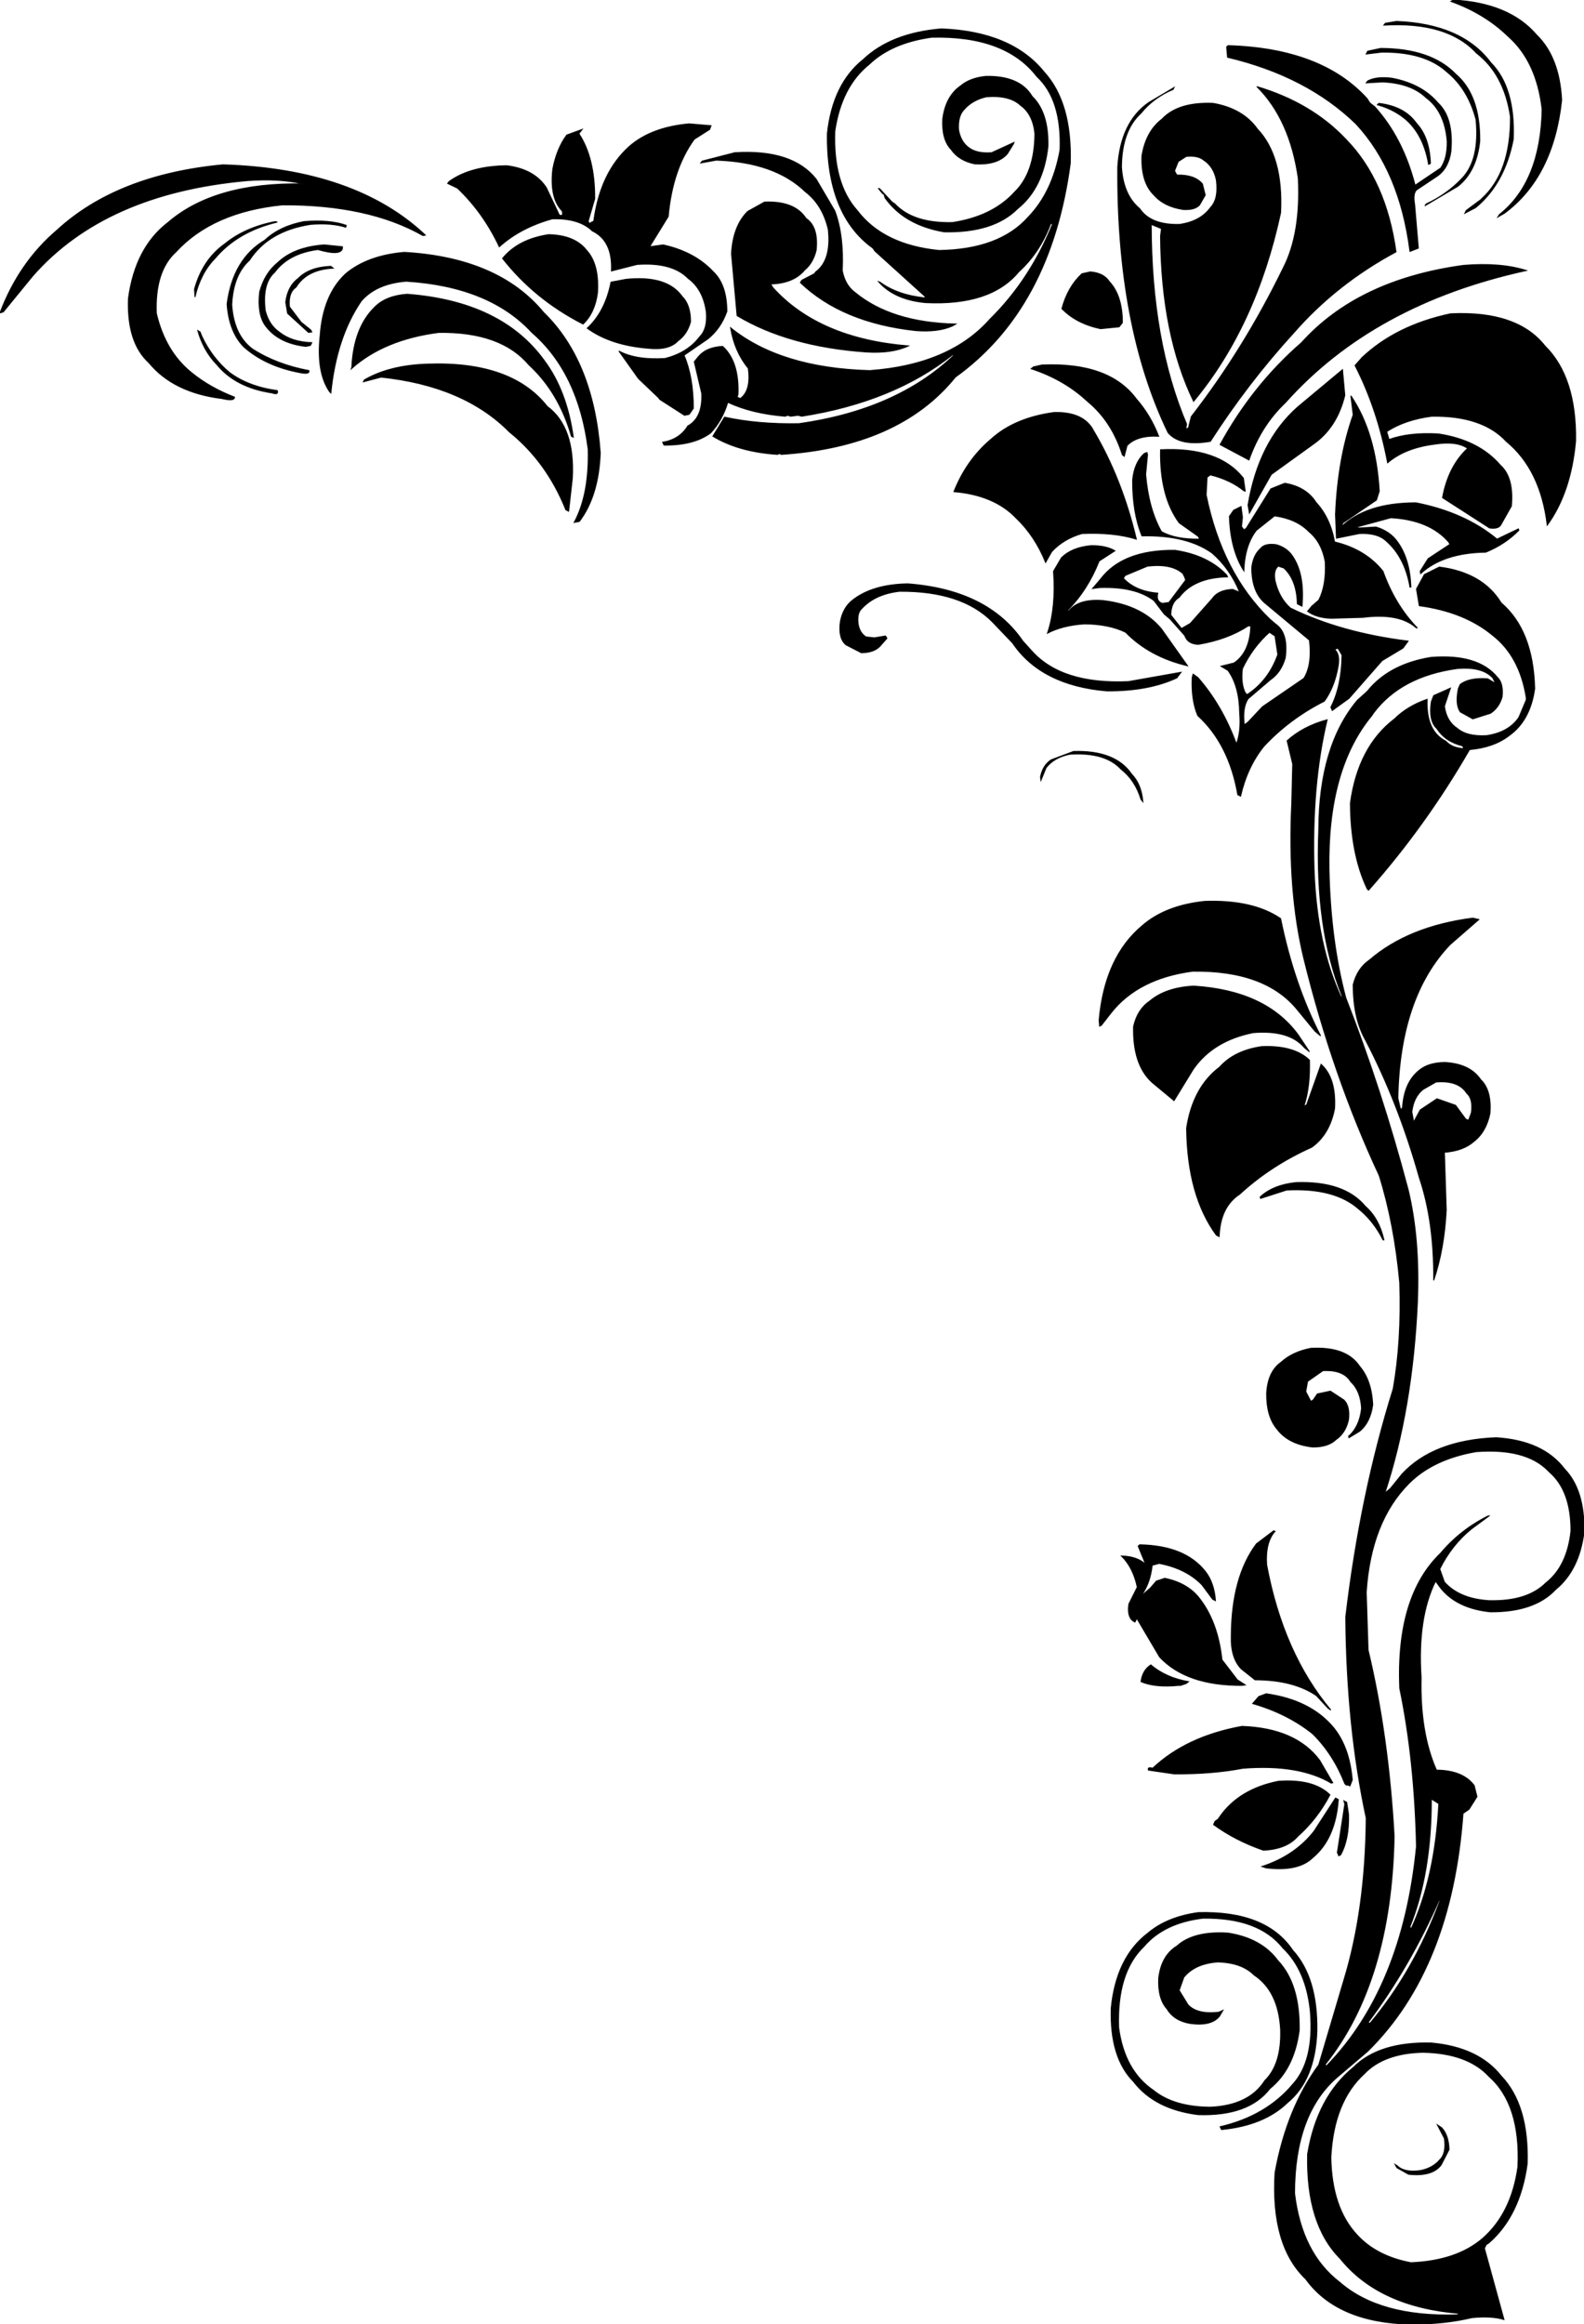 <svg xmlns:dc="http://purl.org/dc/elements/1.1/" xmlns="http://www.w3.org/2000/svg" width="1702" height="2496" version="1.1" desc="Created with decorsvg.com converter" viewBox="156 173 1702 2496">
                            <path fill="rgb(0,0,0)" stroke="rgb(4,4,4)" stroke-width="1" opacity="1" d="M 1717.5 173 Q 1777.7 176.3 1807 210.5 Q 1831.6 234.4 1834 280.5 Q 1825.1 363.1 1772.5 402 L 1765.5 406 L 1767 403.5 Q 1811.4 368.4 1813 290.5 Q 1807.1 238.9 1776.5 212 Q 1751.4 187.6 1715 174.5 L 1717.5 173 Z "/><path fill="rgb(0,0,0)" stroke="rgb(4,4,4)" stroke-width="1" opacity="1" d="M 1656.5 196 Q 1726.8 198.7 1758 240.5 Q 1784.3 267.2 1782 322.5 Q 1772.8 370.3 1741.5 396 L 1730 402 L 1731.5 399 L 1747 387.5 L 1748.5 386 Q 1779.3 357.8 1779 298.5 Q 1772.2 252.8 1742.5 230 Q 1711.2 196 1643 200 L 1644.5 198 L 1656.5 196 Z "/><path fill="rgb(0,0,0)" stroke="rgb(4,4,4)" stroke-width="1" opacity="1" d="M 1167.5 204 Q 1243 207 1278 250.5 Q 1308 283.5 1306 348.5 Q 1285.2 504.2 1182.5 578 Q 1122.2 652.7 995.5 661 L 993.5 660 L 991.5 661 Q 949.7 658.3 922 641.5 L 934.5 621 Q 970.2 628.8 1014.5 628 Q 1119.6 613.1 1181 554.5 L 1179.5 554 Q 1116 604.5 1017.5 620 L 1013.5 619 L 1005.5 620 L 1002.5 619 L 999.5 620 Q 963.7 617.1 938 605 Q 932.2 624.5 919.5 638 Q 901.4 651.4 869.5 651 L 868 648 Q 886.4 644.8 895 630.5 Q 911.2 621.7 910 595.5 L 902 561.5 L 906.5 556 Q 914.9 545.9 932.5 545 Q 950.3 561.2 949 596.5 L 948 599.5 L 951.5 601 Q 963.3 592.3 960 568.5 Q 945.3 550.7 941 525 Q 994.9 568.4 1090.5 571 Q 1176.7 564.7 1220 515.5 Q 1262.6 473.6 1287 413.5 L 1285 413 Q 1273.4 444.2 1250.5 465 Q 1220.4 501.4 1150.5 498 Q 1117.1 494.9 1100 475.5 L 1101.5 476 Q 1120.5 490 1150.5 493 L 1150 491.5 L 1148.5 490 L 1096 442.5 L 1094 439.5 Q 1043.9 403.6 1045 316.5 Q 1050.7 263.2 1083.5 237 Q 1113.5 208.5 1167.5 204 Z M 1157 213 Q 1114 219 1090 242 Q 1060 266 1053 314 Q 1051 370 1077 399 Q 1105 436 1165 442 Q 1230 441 1261 406 Q 1287 379 1295 334 Q 1297 280 1270 255 Q 1236 211 1157 213 Z "/><path fill="rgb(0,0,0)" stroke="rgb(4,4,4)" stroke-width="1" opacity="1" d="M 1475.5 222 Q 1576.2 225 1625 279 L 1627.5 283 L 1629 284.5 L 1633 287.5 Q 1663.4 321.1 1676.5 372 L 1704 353.5 Q 1711.4 342.9 1711 324.5 Q 1708.3 292.7 1688.5 278 Q 1672.2 262.3 1641.5 261 L 1624 262 L 1625.5 260 Q 1634.9 254.9 1651.5 257 Q 1683.5 263 1701 283.5 Q 1718.1 299.4 1715 335.5 Q 1712.5 353.5 1700.5 362 L 1678 377 Q 1674 381 1676 392.5 L 1680 439.5 L 1671 443 Q 1660 356.5 1613 306 Q 1560.2 254.7 1475 234.5 L 1474 223.5 L 1475.5 222 Z "/><path fill="rgb(0,0,0)" stroke="rgb(4,4,4)" stroke-width="1" opacity="1" d="M 1639.5 225 Q 1693.4 225.1 1720 252.5 Q 1746.5 275 1746 324.5 Q 1742.6 357.1 1722.5 373 L 1687 394 L 1688.5 392 Q 1711 381.5 1727 364.5 Q 1746.1 344.6 1742 301.5 Q 1733.4 268.6 1710.5 250 Q 1686.6 228.4 1640.5 229 L 1624 231 L 1625.5 228 L 1639.5 225 Z "/><path fill="rgb(0,0,0)" stroke="rgb(4,4,4)" stroke-width="1" opacity="1" d="M 1215.5 255 Q 1251.7 254.3 1265 276.5 Q 1283 294 1282 330.5 Q 1277 375 1249.5 397 Q 1223.6 423.1 1170.5 422 Q 1127.8 414.7 1107 385.5 L 1106 382 L 1104 380.5 L 1100 375.5 L 1101 375.5 L 1114.5 390 L 1117.5 392 Q 1137.4 413.1 1179.5 412 Q 1222.4 405.4 1246 379.5 Q 1267.7 358.7 1268 316.5 Q 1265.9 295.6 1252.5 286 Q 1240.6 274.9 1215.5 277 Q 1200.6 280.6 1192 290.5 Q 1185 297.5 1186 312.5 Q 1188.3 325.7 1197.5 332 Q 1205.9 338.1 1221.5 337 L 1245.5 326 L 1245 327.5 L 1238.5 338 Q 1227.9 350.4 1203.5 349 Q 1186.4 345.6 1178 333.5 Q 1167.7 322.8 1169 300.5 Q 1172.2 276.2 1188.5 265 Q 1198.6 256.6 1215.5 255 Z "/><path fill="rgb(0,0,0)" stroke="rgb(4,4,4)" stroke-width="1" opacity="1" d="M 1506.5 266 Q 1565.1 283.4 1602 322.5 Q 1645.3 366.7 1656 443.5 Q 1591.9 477.9 1546 530.5 Q 1496.8 584.3 1456.5 647 Q 1423.4 652.6 1411 637.5 Q 1355.8 523.2 1357 352.5 Q 1360 304 1390.5 283 L 1417.5 267 L 1416.5 269 Q 1395.4 277.9 1382 294.5 Q 1361.3 313.3 1361 352.5 Q 1363 382.5 1380.5 397 Q 1392.6 414.9 1423.5 414 Q 1446.2 410.7 1457 395.5 Q 1465.5 386.5 1463 366.5 Q 1460.1 351.9 1449.5 345 Q 1443.3 339.7 1430.5 341 L 1422 346.5 L 1418 356.5 L 1420.5 361 Q 1439.5 360.5 1448 370.5 L 1451 382.5 L 1445 393 Q 1440 398.7 1427.5 398 Q 1407 395 1396 382.5 Q 1382 369 1383 340.5 Q 1387.2 314.2 1404.5 301 Q 1421.9 282.4 1459.5 284 Q 1491.4 289.6 1507 311.5 Q 1535 341 1532 401.5 Q 1505.7 523.2 1438.5 604 Q 1403.8 532.2 1403 426.5 L 1404 418.5 L 1393 414 Q 1393.1 539.5 1431 628.5 L 1430 634 L 1433 632.5 L 1436 620.5 Q 1492.6 547.6 1535 460.5 Q 1553.9 423.4 1551 364.5 Q 1541.9 301.1 1506.5 266 Z "/><path fill="rgb(0,0,0)" stroke="rgb(4,4,4)" stroke-width="1" opacity="1" d="M 1637.5 284 Q 1665.2 287.3 1678 305.5 Q 1692 320.5 1693 348.5 L 1691 349.5 Q 1686.2 320.8 1669.5 304 Q 1656.3 291.2 1636 285.5 L 1637.5 284 Z "/><path fill="rgb(0,0,0)" stroke="rgb(4,4,4)" stroke-width="1" opacity="1" d="M 896.5 306 L 920 308 L 918.5 312 L 902 322.5 Q 878.6 354.6 874 405.5 L 854 438 L 868.5 436 Q 902.1 443.4 922 464.5 Q 937 478.5 937 507.5 Q 930.4 525.9 916.5 537 L 891 554.5 Q 901 578 901 611.5 L 896.5 618 L 891.5 619 L 865 602 L 863.5 600 L 842 579.5 L 821 550 Q 839.4 559.9 870.5 558 Q 894.9 551.9 908 534.5 Q 916.3 526.3 915 508.5 Q 911.7 483.8 895.5 472 Q 878.2 454.3 840.5 457 L 813 464 Q 814.5 431.6 792.5 421 Q 778.3 407.2 749.5 408 Q 715.4 417.4 692.5 438 Q 675.2 401.3 647.5 375 L 637 370 L 638.5 368 Q 661.4 351.4 700.5 351 Q 729.9 354.6 743 374.5 L 757 404 Q 761.9 405.8 760 399.5 Q 746.4 385.6 750 354.5 Q 754.2 332.5 765 318 L 781.5 312 L 778 316.5 Q 795.3 342.7 795 386.5 L 788 410.5 L 789 413 L 794 410.5 Q 801 358 832.5 330 Q 856.1 309.6 896.5 306 Z "/><path fill="rgb(0,0,0)" stroke="rgb(4,4,4)" stroke-width="1" opacity="1" d="M 945.5 337 Q 1007.4 333.1 1033 365.5 L 1053 399.5 Q 1062.8 425.7 1061 463.5 Q 1063.9 479.1 1074.5 487 Q 1113.8 519.5 1183 521 L 1179.5 523 Q 1164 530 1139.5 528 Q 1060.7 519.3 1016 476.5 L 1017.5 474 L 1031 467 L 1032.5 465 Q 1049.5 452.5 1046 419.5 Q 1039.9 393.1 1021.5 379 Q 988.5 347 925.5 345 L 909 348 L 910.5 346 L 945.5 337 Z "/><path fill="rgb(0,0,0)" stroke="rgb(4,4,4)" stroke-width="1" opacity="1" d="M 395.5 350 Q 537.6 354.4 613 425.5 L 610.5 426 Q 551.9 392.6 459.5 393 Q 384.5 400.5 345 443.5 Q 322.2 464.2 324 509.5 Q 333.6 550.4 361.5 573 Q 381.6 589.4 408 599.5 Q 407.9 604.3 394.5 601 Q 342.4 594.6 316 562.5 Q 292.2 540.8 294 493.5 Q 301.4 438.9 336.5 412 Q 386.7 368.7 482 370.5 Q 456.1 364.4 421.5 367 Q 268.7 380.7 191 469.5 L 159.5 508 L 156 509 Q 176.5 454.8 217.5 420 Q 282.2 360.7 395.5 350 Z "/><path fill="rgb(0,0,0)" stroke="rgb(4,4,4)" stroke-width="1" opacity="1" d="M 977.5 390 Q 1009.8 388.7 1022 407.5 Q 1035.5 416.5 1033 441.5 Q 1029.8 455.3 1020.5 463 Q 1008.7 477.3 984 478 L 986.5 482 Q 1035.9 536.6 1132 544.5 Q 1114.3 552.8 1086.5 551 Q 1003.2 545.1 948 512 L 942 445.5 Q 943.6 415.6 959.5 400 L 977.5 390 Z "/><path fill="rgb(0,0,0)" stroke="rgb(4,4,4)" stroke-width="1" opacity="1" d="M 451.5 411 L 454 411.5 Q 411.2 421.7 387 450.5 Q 371.4 466.4 365.5 492 L 365 483.5 Q 373.8 451.8 397.5 435 Q 418.9 417.4 451.5 411 Z "/><path fill="rgb(0,0,0)" stroke="rgb(4,4,4)" stroke-width="1" opacity="1" d="M 482.5 411 Q 510.1 408.7 528 415 L 527.5 417 Q 511.9 412.1 489.5 414 Q 444.5 421 424 452.5 Q 406.4 468.4 405 500.5 Q 407.3 533.2 427.5 548 Q 453.3 564.5 488 571 Q 488.9 575.5 477.5 573 Q 441 566 418 545.5 Q 402.1 529.4 400 499.5 Q 406.3 451.3 440.5 431 Q 456.5 416 482.5 411 Z "/><path fill="rgb(0,0,0)" stroke="rgb(4,4,4)" stroke-width="1" opacity="1" d="M 745.5 425 Q 773.4 425.6 786 441.5 Q 800 456.5 798 487.5 Q 795.1 509.1 782.5 521 Q 730.5 494.5 696 450.5 Q 712.9 429.9 745.5 425 Z "/><path fill="rgb(0,0,0)" stroke="rgb(4,4,4)" stroke-width="1" opacity="1" d="M 504.5 436 L 524 438 Q 524.7 448.8 497.5 441 Q 466.1 445.1 451 465.5 Q 437.5 477.5 441 506.5 Q 444.9 522.1 456.5 530 Q 469.6 540.3 491 541 L 489.5 544 L 484.5 545 Q 454.9 541.6 441 522.5 Q 432.3 510.2 435 486.5 Q 440.4 466.4 454.5 455 Q 472.2 438.2 504.5 436 Z "/><path fill="rgb(0,0,0)" stroke="rgb(4,4,4)" stroke-width="1" opacity="1" d="M 590.5 444 Q 691.6 449.9 740 508.5 Q 793.8 560.7 801 659.5 Q 799.2 705.7 778.5 733 L 773 734 Q 789.2 703.9 788 655.5 Q 777.4 573.1 727.5 530 Q 681.9 480.6 592.5 475 Q 560.1 477.6 544 496.5 Q 517.5 535.5 511.5 595 L 510 593.5 Q 495.8 572.7 500 533.5 Q 503.1 489.6 527.5 467 Q 550.9 447.4 590.5 444 Z "/><path fill="rgb(0,0,0)" stroke="rgb(4,4,4)" stroke-width="1" opacity="1" d="M 1728.5 458 Q 1768.3 454.7 1796 463.5 Q 1631.5 499.5 1537 605.5 Q 1510.9 630.2 1498 667 L 1467 650.5 Q 1501.8 586.8 1554.5 541 Q 1615.4 473.4 1728.5 458 Z "/><path fill="rgb(0,0,0)" stroke="rgb(4,4,4)" stroke-width="1" opacity="1" d="M 511.5 459 L 514 461 Q 485.7 462.4 474 481.5 Q 465.6 487.1 467 502.5 L 479.5 519 L 490 527.5 L 491 529.5 L 487.5 530 L 465 509.5 L 463 497.5 Q 465.2 480.2 476.5 472 Q 488.4 459.9 511.5 459 Z "/><path fill="rgb(0,0,0)" stroke="rgb(4,4,4)" stroke-width="1" opacity="1" d="M 1327.5 465 Q 1341.9 466.1 1348 475.5 Q 1362 490.5 1362 519.5 L 1358.5 524 L 1338.5 526 Q 1312.5 520.5 1297 504.5 Q 1303.2 481.2 1318.5 467 L 1327.5 465 Z "/><path fill="rgb(0,0,0)" stroke="rgb(4,4,4)" stroke-width="1" opacity="1" d="M 828.5 473 Q 872.6 468.4 889 491.5 Q 898 500.5 898 518.5 Q 894.4 531.9 884.5 539 Q 874.9 549.4 852.5 547 Q 812.2 543.8 787 525.5 Q 806.4 507.4 812.5 476 L 828.5 473 Z "/><path fill="rgb(0,0,0)" stroke="rgb(4,4,4)" stroke-width="1" opacity="1" d="M 593.5 489 Q 695.2 496.8 741 560.5 Q 765.1 592.9 772 642.5 L 770 641.5 Q 756.3 594.2 724.5 565 Q 694.4 529.1 627.5 530 Q 568.6 537.6 533.5 569 L 534 567.5 Q 536 525 558.5 503 Q 570.6 490.6 593.5 489 Z "/><path fill="rgb(0,0,0)" stroke="rgb(4,4,4)" stroke-width="1" opacity="1" d="M 1714.5 510 Q 1786 506.5 1816 544.5 Q 1850 578 1849 646.5 Q 1844 702 1818.5 737 Q 1811.3 677.2 1774.5 647 Q 1748.8 619.2 1694.5 620 Q 1665.7 623.7 1646 636.5 L 1648.5 645 Q 1670.2 637.2 1701.5 639 Q 1744.9 645.6 1768 672.5 Q 1782.8 685.7 1780 716.5 L 1769 736 Q 1766.6 741.4 1756.5 740 L 1706 707.5 Q 1712.2 673.7 1733 654.5 Q 1721.3 646.3 1697.5 650 Q 1665.7 654 1647 670 Q 1635.9 612 1612 565.5 L 1619.5 557 Q 1656 522.5 1714.5 510 Z "/><path fill="rgb(0,0,0)" stroke="rgb(4,4,4)" stroke-width="1" opacity="1" d="M 368.5 528 L 371 529.5 L 373 534.5 Q 384 557.5 402.5 573 Q 422.8 588.2 454 592.5 Q 455.4 597.5 448.5 595 Q 409.3 589.2 389 564.5 Q 374.5 549.5 368.5 528 Z "/><path fill="rgb(0,0,0)" stroke="rgb(4,4,4)" stroke-width="1" opacity="1" d="M 615.5 564 Q 705.7 560.8 744 609.5 Q 773.9 631.6 771 686.5 L 767 722 L 764 720.5 Q 743.4 669.1 703.5 637 Q 654.6 587.4 565.5 578 L 546.5 583 L 547.5 581 Q 574.3 565.3 615.5 564 Z "/><path fill="rgb(0,0,0)" stroke="rgb(4,4,4)" stroke-width="1" opacity="1" d="M 1275.5 565 Q 1347.7 561.8 1377 601.5 Q 1392 618.5 1401 641.5 Q 1377.8 640.3 1367 651.5 L 1364 663 L 1362 661.5 Q 1350.6 625.4 1324.5 604 Q 1299.6 580.7 1264 569 L 1266.5 567 L 1275.5 565 Z "/><path fill="rgb(0,0,0)" stroke="rgb(4,4,4)" stroke-width="1" opacity="1" d="M 1598.5 570 L 1601 597.5 Q 1592.8 631.3 1568.5 649 L 1522 682.5 L 1498.5 724 L 1497 715.5 Q 1508.3 647.3 1550.5 610 L 1598.5 570 Z "/><path fill="rgb(0,0,0)" stroke="rgb(4,4,4)" stroke-width="1" opacity="1" d="M 1607.5 598 Q 1634.4 637.6 1638 700.5 L 1635 710 L 1599 734.5 L 1597 739 Q 1623.8 713 1677.5 713 Q 1730.1 723.4 1764.5 752 L 1787.5 741 L 1788 742.5 Q 1773.4 757.4 1752.5 766 Q 1706.7 766.7 1682.5 789 L 1682 786.5 L 1690.5 773 L 1714 757.5 L 1712.5 755 Q 1692.1 731.4 1650.5 729 L 1612 739.5 L 1616.5 740 L 1634.5 739 Q 1649.9 743.6 1658 755.5 Q 1670.9 773.6 1672 803.5 L 1671 803.5 Q 1665.5 771.5 1645.5 754 Q 1636 745 1616.5 746 L 1592 751 L 1591 725.5 Q 1593.5 665 1610 618.5 L 1607.5 598 Z "/><path fill="rgb(0,0,0)" stroke="rgb(4,4,4)" stroke-width="1" opacity="1" d="M 1288.5 616 Q 1320.4 615.1 1331 635.5 Q 1361.4 686.7 1377 752 Q 1352.7 744.5 1318.5 746 Q 1298.4 751.9 1286 765.5 L 1279.5 777 Q 1268 748.5 1247.5 729 Q 1224.1 704.7 1181 701 Q 1194.4 667.2 1220.5 645 Q 1245.8 621.8 1288.5 616 Z "/><path fill="rgb(0,0,0)" stroke="rgb(4,4,4)" stroke-width="1" opacity="1" d="M 1403 656 Q 1465.4 652.9 1492 686.5 L 1494 700.5 L 1492.5 700 Q 1477.8 688.2 1456.5 683 L 1453 685.5 L 1452 704.5 Q 1469.1 788.4 1520.5 838 L 1527 843.5 Q 1540.5 853 1537 879.5 Q 1532.5 895.2 1521 903 L 1497 923.5 Q 1490.7 933.2 1493 951.5 L 1497 948.5 L 1512.5 932 L 1557 901.5 Q 1566.1 887.1 1563 860.5 L 1515 820.5 Q 1501 808.5 1501 782.5 Q 1502.6 769.1 1510.5 762 Q 1515.2 756.2 1527.5 758 Q 1539.1 761.4 1545 770.5 Q 1558 789.8 1555 824 L 1550 821.5 Q 1549.3 795.7 1535.5 783 L 1529.5 781 Q 1524.1 785.1 1526 796.5 Q 1530.3 815.2 1542.5 826 Q 1596.9 852.6 1669 861.5 L 1663.5 869 L 1641 882.5 L 1605.5 923 L 1587.5 936 L 1586 932.5 Q 1597.5 910 1598 876.5 L 1593.5 869 L 1590 870.5 Q 1595.8 875.2 1594 887.5 Q 1590.1 910.8 1579 926 Q 1541.6 944.9 1514 974.5 Q 1496.2 996.6 1489 1028 L 1486 1026.5 Q 1476.5 972 1443 941.5 Q 1435.9 925.1 1437 900.5 L 1438 897 L 1443 900.5 Q 1469.4 930.6 1484.5 972 Q 1489.7 958.7 1488 938.5 Q 1487.6 909.9 1475.5 893 L 1468 888.5 L 1482 885 Q 1498.9 873.5 1500 845.5 L 1497.5 845 Q 1475.2 859.7 1443.5 865 Q 1432 864.5 1429 855.5 L 1413.5 838 L 1407 832.5 L 1396 818 Q 1375.6 802.6 1337.5 804 L 1330 805 L 1338.5 795 Q 1362.4 763.4 1418.5 764 Q 1454.1 769.4 1474 790.5 L 1475 792.5 Q 1438.8 793.3 1423 814.5 Q 1414.2 819.7 1414 833.5 L 1425.5 848 L 1435 842.5 L 1458.5 816 Q 1465 806.5 1480.5 806 L 1488 809 Q 1477.8 783.9 1458.5 767 Q 1431.1 747.4 1383 748.5 Q 1372.8 723.7 1373 688.5 Q 1374.8 669.8 1385.5 660 L 1388.5 659 L 1389 661.5 L 1387 682.5 Q 1390.1 719.3 1404 744 Q 1419.2 752.4 1445 752 L 1443.5 749 L 1423 734.5 Q 1402 705.8 1403 656 Z M 1389 781 L 1365 791 L 1363 794 Q 1376 808 1400 810 Q 1398 819 1405 821 L 1412 820 L 1430 796 L 1429 793 L 1427 789 Q 1415 778 1389 781 Z M 1520 852 Q 1502 868 1491 891 Q 1489 907 1494 917 L 1496 919 Q 1519 904 1529 876 L 1526 856 L 1520 852 Z "/><path fill="rgb(0,0,0)" stroke="rgb(4,4,4)" stroke-width="1" opacity="1" d="M 1536.5 692 Q 1559.5 695.9 1570 712.5 Q 1585.4 729.1 1590 755 Q 1623.3 763 1642 786.5 Q 1654.9 822.6 1679 847.5 L 1677.5 847 Q 1659.4 831.1 1620.5 836 L 1586.5 837 Q 1570.5 836.5 1561 829.5 L 1565.5 824 L 1573 817.5 Q 1581.2 801.7 1580 776.5 Q 1576.2 755.3 1562.5 744 Q 1549.2 730.3 1525.5 727 L 1506 742.5 Q 1493.5 758.5 1492.5 786 Q 1478.1 763.4 1477 727.5 L 1481.5 721 L 1489.5 717 L 1491 728.5 L 1490 738.5 L 1492.5 742 L 1495 740.5 L 1521.5 698 L 1536.5 692 Z "/><path fill="rgb(0,0,0)" stroke="rgb(4,4,4)" stroke-width="1" opacity="1" d="M 1328.5 759 Q 1344.2 758.8 1354 764.5 L 1337 775.5 Q 1324.7 806.7 1303 828.5 L 1304.5 829 Q 1315.3 815.8 1341.5 818 Q 1383 823 1404 848.5 L 1432 888 Q 1391.2 878.4 1365.5 852 Q 1347.7 843.3 1321.5 843 Q 1298 844.5 1281.5 853 L 1282 851.5 Q 1290.7 824.7 1288 786.5 L 1296.5 772 Q 1307.8 760.8 1328.5 759 Z "/><path fill="rgb(0,0,0)" stroke="rgb(4,4,4)" stroke-width="1" opacity="1" d="M 1702.5 782 Q 1749.1 787.9 1769 820.5 Q 1803.5 850 1805 912.5 Q 1800.3 946.8 1777.5 963 Q 1761 975.7 1735 978 Q 1687.9 1059.7 1626.5 1129 L 1625 1127.5 Q 1607.3 1090.3 1607 1035.5 Q 1615.3 974.8 1654.5 945 Q 1668.6 931.1 1689.5 924 Q 1688 958 1709.5 969 Q 1716.3 976.4 1729 977 L 1727.5 974 Q 1709 969.5 1700 955.5 Q 1690.8 947.2 1694 926.5 L 1696.5 920 L 1714.5 912 L 1714 913.5 L 1708 931.5 Q 1710.3 947.7 1721.5 955 Q 1732.2 964.3 1753.5 963 Q 1777 959.5 1788 943.5 L 1796 924.5 L 1796 922.5 Q 1788.9 877.6 1759.5 855 Q 1729.4 830.1 1681 823.5 L 1678 805.5 L 1686.5 790 L 1702.5 782 Z "/><path fill="rgb(0,0,0)" stroke="rgb(4,4,4)" stroke-width="1" opacity="1" d="M 1131.5 800 Q 1217.4 806.6 1255 861.5 L 1264.5 872 Q 1296.8 908.2 1368.5 905 L 1425 895 L 1420.5 901 Q 1390.2 915.2 1345.5 915 Q 1274.9 909.1 1244 863.5 L 1222.5 841 Q 1189.5 807.5 1122.5 808 Q 1096.1 811.1 1082 826.5 Q 1076.7 831.2 1078 842.5 Q 1079.4 852.6 1086.5 857 L 1095.5 858 L 1107.5 856 L 1109 858.5 L 1101.5 867 Q 1094.9 873.9 1081.5 874 L 1065 865.5 Q 1056.5 858.5 1059 840.5 Q 1061.8 825.8 1071.5 818 Q 1093.1 800.6 1131.5 800 Z "/><path fill="rgb(0,0,0)" stroke="rgb(4,4,4)" stroke-width="1" opacity="1" d="M 1693.5 879 Q 1744.1 874.9 1765 900.5 Q 1771.6 906.9 1770 921.5 Q 1766.6 933.1 1757.5 939 L 1738.5 945 L 1725 937.5 Q 1719.5 929.5 1723 912.5 L 1725 908 Q 1734.9 900.5 1754.5 902 L 1763 907 L 1760 901 Q 1748.6 888.6 1721.5 891 Q 1661.4 899.4 1632 938.5 L 1630 941.5 Q 1582.2 999.2 1584 1106.5 Q 1585.6 1182.9 1602 1244.5 Q 1640.4 1342.6 1669 1450.5 Q 1681.8 1503.2 1679 1571.5 Q 1673.8 1686.3 1644 1776.5 L 1650 1771.5 L 1662.5 1756 Q 1696.2 1719.7 1763.5 1717 Q 1813.9 1720.1 1837 1750.5 Q 1858.9 1773.1 1858 1818.5 Q 1852.8 1859.3 1827.5 1880 Q 1804.8 1904.3 1757.5 1904 Q 1721.6 1900.4 1704 1878.5 L 1698.5 1871 Q 1678.8 1910.8 1683 1974.5 Q 1681.6 2033.9 1699.5 2074 Q 1727.8 2074.2 1740 2090.5 L 1743 2102.5 L 1734.5 2116 L 1728 2120.5 Q 1715.8 2287.3 1625.5 2376 L 1592 2404.5 Q 1547.1 2444.1 1547 2528.5 Q 1554.7 2592.8 1595.5 2624 Q 1638.5 2661.5 1721.5 2659 L 1725 2657.5 Q 1637.9 2650.6 1596 2598.5 Q 1559.3 2561.7 1561 2486.5 Q 1571.1 2425.1 1610.5 2393 Q 1637.8 2365.8 1693.5 2367 Q 1744.5 2371.5 1769 2402.5 Q 1798.8 2433.7 1797 2496.5 Q 1789.5 2552.5 1755.5 2582 L 1753 2583.5 L 1751 2587.5 L 1772 2664 Q 1758.6 2659.9 1737.5 2662 Q 1708.1 2669.1 1671.5 2669 Q 1592.8 2667.2 1559 2620.5 Q 1521.4 2584.6 1526 2506.5 Q 1538.5 2437.5 1573 2390.5 L 1600 2299.5 Q 1623.2 2223.7 1624 2125.5 Q 1602.9 2027.6 1602 1909.5 Q 1617.7 1777.2 1653 1664.5 Q 1662.1 1613.1 1660 1550.5 Q 1654.3 1487.7 1638 1435.5 Q 1588 1328.5 1557 1202.5 Q 1539.4 1130.1 1544 1035.5 L 1545 993.5 L 1539 968.5 Q 1556.5 952.8 1582 946 Q 1565.1 1016.4 1568 1107.5 Q 1570.9 1188.1 1597.5 1245 L 1598 1242.5 Q 1568.7 1170.3 1573 1064.5 Q 1573.2 974.2 1614.5 925 L 1624 916.5 L 1625.5 915 Q 1648.8 886.3 1693.5 879 Z M 1742 1732 Q 1696 1740 1670 1766 Q 1629 1807 1624 1883 L 1626 1945 Q 1648 2037 1654 2145 Q 1651 2301 1580 2390 L 1581 2392 Q 1663 2308 1678 2156 Q 1676 2063 1660 1986 Q 1656 1887 1704 1841 Q 1725 1816 1755 1801 L 1756 1801 L 1737 1815 Q 1716 1832 1703 1858 L 1708 1872 Q 1724 1890 1756 1892 Q 1797 1893 1817 1873 Q 1840 1855 1844 1817 Q 1844 1774 1821 1754 L 1819 1752 Q 1795 1728 1742 1732 Z M 1694 2105 Q 1694 2185 1671 2242 L 1672 2245 Q 1698 2189 1702 2110 L 1694 2105 Z M 1703 2212 Q 1671 2285 1626 2345 L 1628 2346 Q 1675 2290 1703 2215 L 1703 2212 Z M 1685 2377 Q 1643 2378 1622 2400 Q 1589 2430 1586 2490 Q 1587 2544 1614 2573 Q 1635 2596 1672 2603 Q 1721 2601 1749 2577 Q 1780 2550 1787 2500 Q 1790 2433 1756 2403 Q 1733 2378 1685 2377 Z "/><path fill="rgb(0,0,0)" stroke="rgb(4,4,4)" stroke-width="1" opacity="1" d="M 1309.5 980 Q 1354.4 978.6 1372 1004.5 Q 1382.4 1015.2 1384 1034 L 1382 1031.5 Q 1375.7 1010.8 1360.5 999 Q 1343.5 980.5 1305.5 983 Q 1288.8 986.3 1280 997.5 L 1274.5 1011 L 1274 1007.5 Q 1276.4 994.9 1285.5 989 L 1309.5 980 Z "/><path fill="rgb(0,0,0)" stroke="rgb(4,4,4)" stroke-width="1" opacity="1" d="M 1450.5 1141 Q 1502.3 1139.2 1532 1159.5 Q 1546.3 1229.7 1575 1285.5 L 1569 1280.5 L 1550.5 1258 Q 1516.1 1214.9 1437.5 1216 Q 1379.2 1223.7 1350 1260.5 L 1339.5 1274 L 1337.5 1275 L 1337 1268.5 Q 1343.1 1200.6 1383.5 1167 Q 1408.4 1145.4 1450.5 1141 Z "/><path fill="rgb(0,0,0)" stroke="rgb(4,4,4)" stroke-width="1" opacity="1" d="M 1738.5 1159 L 1745 1160.5 L 1714 1187.5 Q 1660 1244 1658 1352.5 L 1661 1365 L 1663 1362.5 Q 1664.8 1334.8 1681.5 1322 Q 1691.2 1314.2 1708.5 1314 Q 1735.5 1315.5 1747 1332.5 Q 1758.8 1343.7 1757 1368.5 Q 1753 1388.5 1739.5 1399 Q 1728 1409 1708 1410.5 L 1710 1472.5 Q 1707.8 1514.8 1696.5 1548 Q 1697 1484.5 1681 1437.5 Q 1658.4 1357.1 1623 1289.5 Q 1610 1266.5 1610 1230.5 Q 1614.4 1212.9 1627.5 1204 Q 1669.4 1167.9 1738.5 1159 Z M 1699 1335 L 1685 1343 Q 1675 1351 1673 1367 L 1675 1378 L 1682 1365 L 1700 1353 L 1720 1360 L 1731 1375 L 1734 1376 L 1737 1368 Q 1739 1353 1732 1347 Q 1723 1333 1699 1335 Z "/><path fill="rgb(0,0,0)" stroke="rgb(4,4,4)" stroke-width="1" opacity="1" d="M 1438.5 1232 Q 1516.2 1236.8 1551 1284.5 L 1563 1302.5 L 1557.5 1298 Q 1541.2 1278.8 1502.5 1282 Q 1459.2 1290.7 1438 1321.5 L 1417.5 1355 L 1394 1335.5 Q 1373 1316.5 1374 1275.5 Q 1378.1 1257.1 1391.5 1248 Q 1408.6 1233.6 1438.5 1232 Z "/><path fill="rgb(0,0,0)" stroke="rgb(4,4,4)" stroke-width="1" opacity="1" d="M 1511.5 1297 Q 1546.1 1295.4 1563 1311.5 Q 1563.9 1340.5 1557 1361 L 1560 1359.5 L 1575.5 1316 Q 1591.8 1330.7 1590 1363.5 Q 1584.7 1391.2 1565.5 1405 Q 1521.3 1424.8 1488 1455.5 Q 1467.1 1469.1 1466 1501 L 1463 1499.5 Q 1431.8 1457.2 1431 1384.5 Q 1437.7 1340.7 1466.5 1319 Q 1482.3 1301.3 1511.5 1297 Z "/><path fill="rgb(0,0,0)" stroke="rgb(4,4,4)" stroke-width="1" opacity="1" d="M 1548.5 1443 Q 1600.3 1441.2 1623 1468.5 Q 1637.9 1481.6 1643 1504.5 L 1642 1504.5 Q 1632.1 1484.4 1615.5 1471 Q 1589.6 1448.4 1538.5 1451 L 1510.5 1460 L 1510 1458.5 Q 1524 1445.5 1548.5 1443 Z "/><path fill="rgb(0,0,0)" stroke="rgb(4,4,4)" stroke-width="1" opacity="1" d="M 1564.5 1621 Q 1602.7 1618.8 1617 1640.5 Q 1629.7 1655.3 1631 1681.5 Q 1628.4 1700.6 1617 1710 L 1605.5 1717 L 1605 1715.5 Q 1616.8 1705.3 1619 1685.5 Q 1617.9 1666.6 1607.5 1657 Q 1599.7 1643.8 1577.5 1645 L 1561 1656.5 L 1559 1667.5 L 1564.5 1678 L 1567 1676.5 L 1571.5 1670 L 1585.5 1667 L 1600 1676.5 Q 1606.6 1682.9 1605 1697.5 Q 1601.9 1711.9 1591.5 1719 Q 1583.1 1727.1 1566.5 1727 Q 1540.4 1724.1 1528 1707.5 Q 1516.8 1694.2 1517 1669.5 Q 1518.2 1646.2 1532.5 1636 Q 1544.8 1624.8 1564.5 1621 Z "/><path fill="rgb(0,0,0)" stroke="rgb(4,4,4)" stroke-width="1" opacity="1" d="M 1524.5 1817 L 1526 1817.5 Q 1515.4 1829.4 1517 1853.5 Q 1534.7 1948.3 1586 2009.5 L 1583 2007.5 L 1570.5 1994 Q 1545.9 1977.1 1504.5 1977 L 1490 1965.5 Q 1478.2 1953.8 1479 1929.5 Q 1479.4 1866.5 1506 1831 L 1524.5 1817 Z "/><path fill="rgb(0,0,0)" stroke="rgb(4,4,4)" stroke-width="1" opacity="1" d="M 1380.5 1832 Q 1429.1 1832.9 1451 1860.5 Q 1460.6 1872.6 1462 1892 L 1459 1890.5 L 1447.5 1875 Q 1430.5 1857.5 1401.5 1852 L 1394 1854 Q 1392 1872.8 1383 1885.5 L 1384.5 1885 L 1392 1878.5 L 1398.5 1871 L 1407.5 1868 Q 1431.2 1872.8 1444 1888.5 Q 1464.5 1914 1469 1955.5 L 1485.5 1977 L 1494 1982.5 L 1490.5 1983 Q 1430.7 1983.3 1402 1952.5 L 1377.5 1911 L 1375.5 1915 L 1373 1913.5 Q 1367 1908.5 1369 1895.5 L 1378 1877.5 Q 1373.5 1856.3 1361 1844 Q 1377.9 1844.5 1387 1853 L 1379 1833.5 L 1380.5 1832 Z "/><path fill="rgb(0,0,0)" stroke="rgb(4,4,4)" stroke-width="1" opacity="1" d="M 1392.5 1961 Q 1408.9 1974.8 1433 1979 L 1430.5 1981 L 1424.5 1983 L 1422.5 1983 Q 1397.2 1985.5 1382 1979 Q 1383.6 1966.8 1392.5 1961 Z "/><path fill="rgb(0,0,0)" stroke="rgb(4,4,4)" stroke-width="1" opacity="1" d="M 1516.5 1992 Q 1564.3 1998.7 1589 2028.5 Q 1606 2049.5 1609 2084.5 L 1606.5 2091 L 1604.5 2090 L 1602.5 2090 L 1601 2088.5 Q 1588.6 2056.9 1566.5 2035 Q 1539.6 2013.4 1502 2002.5 L 1508.5 1995 L 1516.5 1992 Z "/><path fill="rgb(0,0,0)" stroke="rgb(4,4,4)" stroke-width="1" opacity="1" d="M 1490.5 2027 Q 1548.4 2029.1 1574 2063.5 L 1588 2087.5 L 1586.5 2088 Q 1551.7 2067.3 1491.5 2072 Q 1457.9 2078.4 1417.5 2078 L 1390 2074 Q 1388.7 2070.3 1394.5 2072 Q 1430.8 2037.8 1490.5 2027 Z "/><path fill="rgb(0,0,0)" stroke="rgb(4,4,4)" stroke-width="1" opacity="1" d="M 1529.5 2086 Q 1567.3 2083.2 1585 2100.5 Q 1571.4 2126.4 1550.5 2145 Q 1538.4 2158.9 1513.5 2160 Q 1483.4 2149.6 1460 2132.5 L 1461.5 2129 L 1465 2126.5 L 1467 2123.5 Q 1487.8 2094.3 1529.5 2086 Z "/><path fill="rgb(0,0,0)" stroke="rgb(4,4,4)" stroke-width="1" opacity="1" d="M 1591 2104 L 1594 2105.5 Q 1591.1 2147.6 1566.5 2168 Q 1551.1 2183.1 1516.5 2179 L 1512 2177.5 Q 1547.4 2165.9 1568 2139.5 L 1591 2104 Z "/><path fill="rgb(0,0,0)" stroke="rgb(4,4,4)" stroke-width="1" opacity="1" d="M 1600 2107 L 1603 2108.5 L 1605 2121.5 Q 1605.8 2148.3 1596.5 2165 L 1594.5 2166 L 1593 2162.5 L 1601 2110.5 L 1600 2107 Z "/><path fill="rgb(0,0,0)" stroke="rgb(4,4,4)" stroke-width="1" opacity="1" d="M 1443.5 2227 Q 1516.5 2225 1545 2267.5 Q 1572 2297 1571 2354.5 Q 1569.1 2406.6 1539.5 2431 Q 1514.1 2455.6 1468.5 2460 L 1467 2457 Q 1516.5 2445.4 1545 2411.5 Q 1568.2 2386.2 1564 2333.5 Q 1559.6 2288.9 1534.5 2265 Q 1508.4 2232.1 1448.5 2233 Q 1406.6 2238.1 1385 2263.5 Q 1355.9 2291.4 1358 2350.5 Q 1364.2 2396.8 1395.5 2418 Q 1417.3 2435.7 1456.5 2436 Q 1498.1 2434.1 1515 2407.5 Q 1533.2 2389.7 1532 2352.5 Q 1529.7 2311.3 1503.5 2294 Q 1490.3 2280.7 1464.5 2280 Q 1439.8 2281.8 1428 2296.5 L 1423 2310.5 L 1432.5 2326 Q 1442.4 2336.6 1465.5 2334 L 1470 2332 L 1466.5 2338 Q 1457.8 2349.3 1434.5 2346 Q 1417.5 2343 1410 2330.5 Q 1400 2319.5 1401 2297.5 Q 1403.8 2273.3 1420.5 2263 Q 1438.6 2246.6 1475.5 2249 Q 1511.4 2254.6 1529 2278.5 Q 1552.9 2303.6 1552 2353.5 Q 1546.5 2395 1520.5 2416 Q 1497.7 2445.7 1443.5 2444 Q 1396.8 2438.2 1374 2408.5 Q 1348.3 2382.7 1350 2329.5 Q 1355.4 2274.9 1389.5 2249 Q 1410.1 2231.6 1443.5 2227 Z "/><path fill="rgb(0,0,0)" stroke="rgb(4,4,4)" stroke-width="1" opacity="1" d="M 1700.5 2455 L 1705 2458 Q 1712.5 2465.8 1713 2481.5 L 1704.5 2498 Q 1694.8 2510.8 1669.5 2508 L 1657 2501 L 1655 2497.5 L 1657.5 2499 Q 1665 2506.5 1682.5 2504 Q 1695.7 2501.2 1703 2492.5 Q 1710.2 2485.7 1708 2469.5 L 1700.5 2455 Z "/></svg>